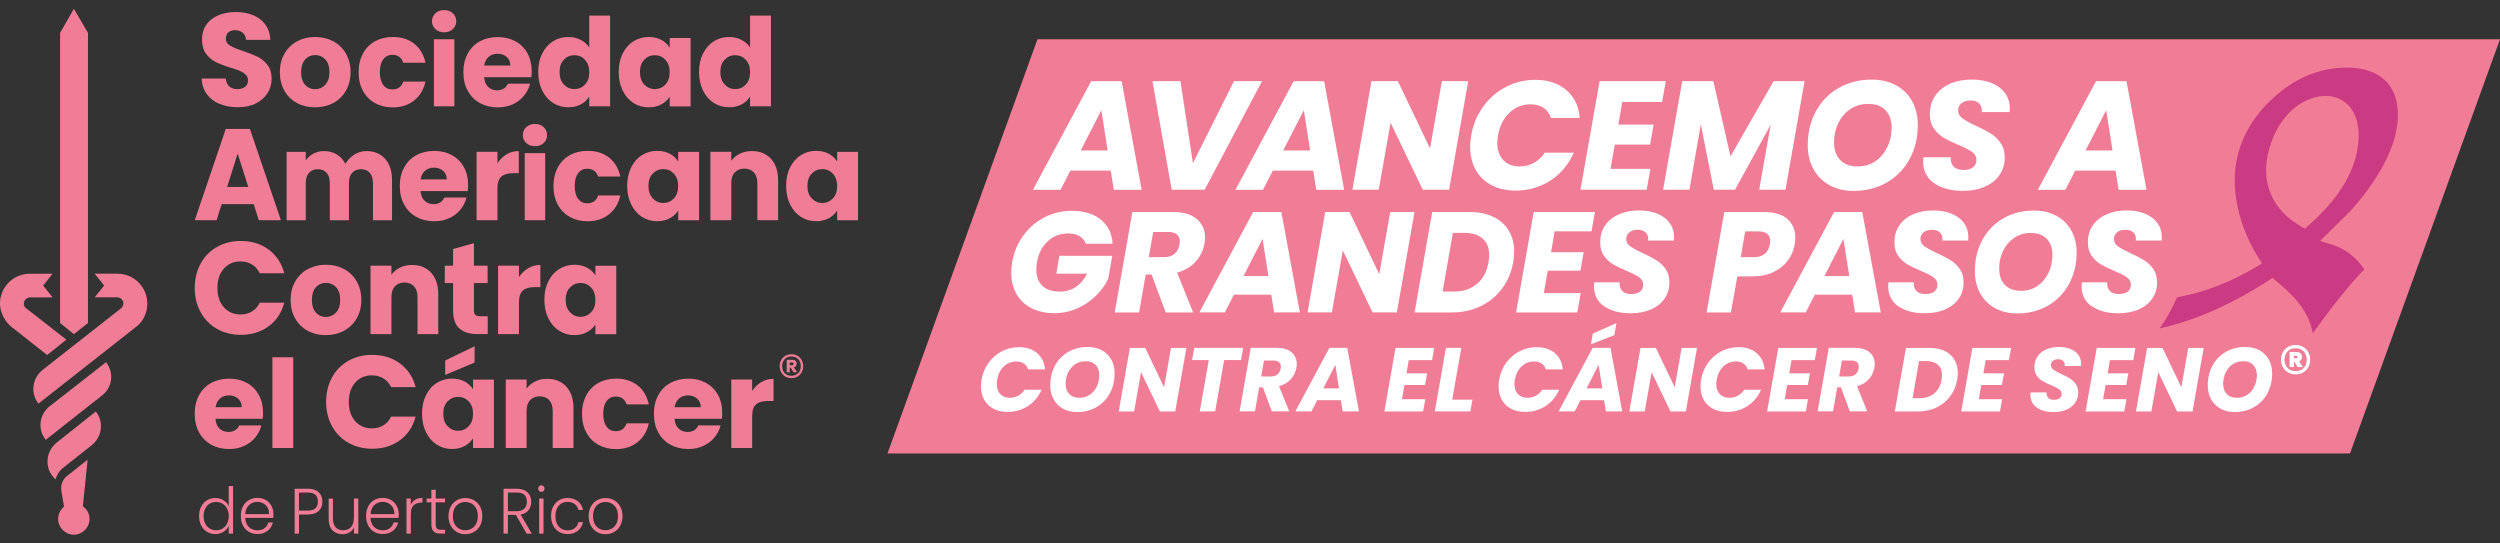 <svg width="230" height="50" viewBox="0 0 230 50" fill="none" xmlns="http://www.w3.org/2000/svg">
<rect x="0" y="0" width="230" height="50" fill="#333333" stroke="none"/>
<g clip-path="url(#clip0_97_2871)">
<path d="M216.2 41.716L230 3.611H95.448L81.648 41.716H216.2Z" fill="#F17C95"/>
<path d="M209.053 25.555L209.212 25.688C210.555 26.803 212.374 28.32 212.778 30.664C214.555 28.188 216.181 26.159 217.362 24.949C217.362 24.949 217.457 24.858 217.525 24.793C216.713 23.545 215.506 22.7 214.019 22.351L213.932 22.324L213.457 22.161L213.834 21.786L216.245 19.407C217.691 17.799 220.174 14.625 220.547 11.466C220.736 9.838 220.449 8.564 219.691 7.673C218.468 6.224 216.404 6.152 215.283 6.239C212.113 6.482 210.125 8.067 208.902 9.235C207.08 10.938 205.929 13.142 205.657 15.448C205.344 18.125 206.189 21.296 207.921 23.94L208.11 24.232L207.823 24.406C205.374 25.908 202.774 26.925 200.295 27.346C199.846 28.381 199.295 29.363 198.691 30.209C201.887 29.523 205.378 27.983 208.812 25.738L209.049 25.563L209.053 25.555ZM211.887 20.955C208.725 19.176 208.314 16.662 208.529 14.864C208.578 14.458 208.661 14.044 208.781 13.639C209.547 11.01 211.272 9.228 213.396 8.867C214.442 8.693 215.427 9.008 216.091 9.732C216.608 10.293 217.17 11.371 216.944 13.309C216.547 16.722 214.042 19.286 212.193 20.913L212.049 21.042L211.887 20.951V20.955Z" fill="#CB3B83"/>
<path d="M102.187 15.694H98.474L97.568 17.462H95.032L100.387 7.468H103.191L105.032 17.462H102.47L102.187 15.694ZM101.904 13.843L101.323 10.142L99.425 13.843H101.904Z" fill="white"/>
<path d="M108.602 7.464L109.749 15.011L113.53 7.464H116.108L110.825 17.458H107.794L106.025 7.464H108.602Z" fill="white"/>
<path d="M120.817 15.694H117.104L116.198 17.462H113.662L119.017 7.468H121.821L123.662 17.462H121.1L120.817 15.694ZM120.534 13.843L119.953 10.142L118.055 13.843H120.534Z" fill="white"/>
<path d="M133.319 17.458H130.896L127.934 11.291L126.843 17.458H124.421L126.179 7.464H128.602L131.564 13.657L132.654 7.464H135.077L133.319 17.458Z" fill="white"/>
<path d="M136.454 9.804C137.017 9.03 137.711 8.427 138.545 7.995C139.375 7.563 140.273 7.346 141.235 7.346C142.417 7.346 143.371 7.661 144.103 8.287C144.835 8.913 145.247 9.77 145.341 10.851H142.677C142.552 10.441 142.33 10.13 142.005 9.918C141.681 9.706 141.281 9.599 140.809 9.599C140.062 9.599 139.417 9.857 138.869 10.377C138.322 10.893 137.971 11.583 137.82 12.448C137.775 12.713 137.749 12.944 137.749 13.146C137.749 13.809 137.934 14.336 138.3 14.727C138.669 15.118 139.175 15.311 139.817 15.311C140.281 15.311 140.711 15.201 141.115 14.985C141.515 14.765 141.854 14.454 142.126 14.044H144.79C144.318 15.125 143.605 15.979 142.651 16.601C141.696 17.223 140.628 17.534 139.447 17.534C138.598 17.534 137.854 17.367 137.224 17.037C136.594 16.707 136.103 16.233 135.764 15.626C135.424 15.019 135.254 14.31 135.254 13.506C135.254 13.146 135.288 12.793 135.353 12.451C135.522 11.465 135.888 10.585 136.451 9.812L136.454 9.804Z" fill="white"/>
<path d="M149.243 9.387L148.888 11.465H152.133L151.809 13.301H148.564L148.167 15.535H151.835L151.496 17.458H145.405L147.164 7.464H153.254L152.914 9.387H149.243Z" fill="white"/>
<path d="M166.02 7.464L164.265 17.458H161.843L162.907 11.465L159.62 17.458H157.665L156.477 11.435L155.428 17.458H153.005L154.764 7.464H157.624L159.209 14.382L163.175 7.464H166.024H166.02Z" fill="white"/>
<path d="M168.314 17.033C167.677 16.68 167.182 16.187 166.835 15.554C166.484 14.917 166.311 14.189 166.311 13.362C166.311 12.194 166.56 11.154 167.061 10.237C167.563 9.323 168.258 8.606 169.152 8.094C170.046 7.582 171.058 7.324 172.19 7.324C173.039 7.324 173.786 7.498 174.427 7.843C175.069 8.188 175.567 8.678 175.914 9.311C176.261 9.945 176.439 10.665 176.439 11.481C176.439 12.649 176.19 13.696 175.688 14.621C175.186 15.546 174.488 16.267 173.59 16.787C172.692 17.302 171.673 17.564 170.529 17.564C169.688 17.564 168.948 17.39 168.314 17.037V17.033ZM172.544 14.826C173.016 14.503 173.382 14.067 173.642 13.521C173.903 12.975 174.031 12.383 174.031 11.75C174.031 11.067 173.842 10.529 173.465 10.142C173.088 9.751 172.56 9.558 171.876 9.558C171.254 9.558 170.703 9.717 170.227 10.043C169.752 10.366 169.382 10.794 169.122 11.333C168.861 11.871 168.733 12.459 168.733 13.104C168.733 13.787 168.922 14.325 169.299 14.72C169.677 15.114 170.212 15.311 170.899 15.311C171.522 15.311 172.069 15.152 172.544 14.826Z" fill="white"/>
<path d="M177.941 16.855C177.265 16.384 176.929 15.717 176.929 14.852C176.929 14.765 176.937 14.64 176.956 14.469H179.476C179.45 14.829 179.533 15.114 179.733 15.322C179.933 15.531 180.235 15.637 180.639 15.637C181.008 15.637 181.299 15.558 181.51 15.395C181.722 15.235 181.831 15.004 181.831 14.712C181.831 14.42 181.695 14.162 181.427 13.972C181.159 13.783 180.74 13.57 180.174 13.331C179.627 13.104 179.182 12.888 178.835 12.683C178.491 12.478 178.19 12.201 177.933 11.848C177.676 11.496 177.552 11.056 177.552 10.525C177.544 9.869 177.703 9.3 178.035 8.814C178.367 8.329 178.824 7.961 179.408 7.703C179.993 7.445 180.665 7.32 181.42 7.32C182.099 7.32 182.703 7.426 183.235 7.642C183.763 7.855 184.174 8.166 184.465 8.568C184.755 8.97 184.906 9.448 184.906 9.998C184.906 10.138 184.899 10.244 184.891 10.312H182.314C182.322 10.274 182.329 10.217 182.329 10.142C182.329 9.876 182.239 9.66 182.054 9.493C181.869 9.326 181.616 9.243 181.295 9.243C180.956 9.243 180.68 9.326 180.465 9.493C180.254 9.66 180.148 9.884 180.148 10.168C180.148 10.453 180.28 10.692 180.544 10.889C180.808 11.082 181.22 11.31 181.774 11.564C182.333 11.822 182.786 12.057 183.14 12.277C183.495 12.497 183.797 12.789 184.054 13.153C184.31 13.517 184.439 13.969 184.439 14.499C184.439 15.087 184.28 15.615 183.971 16.081C183.657 16.548 183.212 16.908 182.623 17.17C182.039 17.431 181.356 17.56 180.571 17.56C179.495 17.56 178.62 17.325 177.944 16.855H177.941Z" fill="white"/>
<path d="M194.635 15.694H190.921L190.016 17.462H187.48L192.835 7.468H195.638L197.48 17.462H194.914L194.631 15.694H194.635ZM194.352 13.843L193.77 10.142L191.872 13.843H194.352Z" fill="white"/>
<path d="M94.146 21.668C94.666 20.951 95.312 20.397 96.089 19.995C96.866 19.597 97.708 19.396 98.617 19.396C99.715 19.396 100.602 19.665 101.27 20.2C101.938 20.735 102.304 21.478 102.364 22.426H99.9C99.787 22.119 99.587 21.884 99.304 21.721C99.021 21.558 98.674 21.478 98.263 21.478C97.538 21.478 96.915 21.717 96.395 22.195C95.874 22.673 95.546 23.31 95.406 24.11C95.361 24.372 95.342 24.603 95.342 24.797C95.342 25.445 95.531 25.946 95.904 26.299C96.278 26.651 96.814 26.826 97.5 26.826C98.059 26.826 98.553 26.682 98.98 26.397C99.406 26.113 99.753 25.707 100.013 25.18H97.183L97.459 23.534H102.33L101.964 25.628C101.704 26.189 101.33 26.712 100.844 27.194C100.361 27.676 99.783 28.066 99.123 28.366C98.459 28.666 97.742 28.813 96.976 28.813C96.21 28.813 95.485 28.658 94.885 28.347C94.285 28.036 93.829 27.6 93.512 27.038C93.191 26.477 93.032 25.821 93.032 25.078C93.032 24.823 93.063 24.505 93.123 24.118C93.281 23.204 93.617 22.392 94.138 21.675L94.146 21.668Z" fill="white"/>
<path d="M110.115 20.154C110.613 20.591 110.862 21.152 110.862 21.846C110.862 22.047 110.844 22.237 110.81 22.411C110.704 23.026 110.44 23.576 110.01 24.057C109.583 24.539 109.01 24.88 108.293 25.085L109.772 28.745H107.244L105.946 25.256H105.41L104.795 28.745H102.557L104.179 19.506H107.938C108.889 19.506 109.613 19.722 110.111 20.158L110.115 20.154ZM108.542 22.225C108.542 21.945 108.451 21.728 108.274 21.573C108.096 21.417 107.832 21.342 107.481 21.342H106.093L105.685 23.659H107.074C107.485 23.659 107.81 23.556 108.051 23.355C108.293 23.154 108.447 22.87 108.515 22.498C108.534 22.358 108.542 22.267 108.542 22.221V22.225Z" fill="white"/>
<path d="M116.953 27.11H113.523L112.685 28.741H110.342L115.293 19.502H117.885L119.587 28.741H117.217L116.957 27.11H116.953ZM116.693 25.4L116.157 21.979L114.402 25.4H116.693Z" fill="white"/>
<path d="M128.515 28.741H126.277L123.541 23.041L122.534 28.741H120.296L121.919 19.502H124.156L126.892 25.229L127.9 19.502H130.137L128.511 28.741H128.515Z" fill="white"/>
<path d="M137.402 19.957C138.017 20.261 138.488 20.685 138.817 21.235C139.145 21.785 139.307 22.426 139.307 23.166C139.307 23.42 139.277 23.739 139.217 24.125C139.058 25.028 138.722 25.832 138.202 26.534C137.681 27.235 137.024 27.782 136.224 28.165C135.424 28.552 134.545 28.745 133.587 28.745H130.141L131.764 19.506H135.209C136.054 19.506 136.787 19.658 137.402 19.961V19.957ZM135.892 26.109C136.451 25.635 136.798 24.971 136.941 24.122C136.987 23.86 137.005 23.64 137.005 23.465C137.005 22.817 136.809 22.312 136.417 21.96C136.024 21.603 135.466 21.425 134.741 21.425H133.666L132.722 26.822H133.783C134.628 26.822 135.334 26.587 135.892 26.113V26.109Z" fill="white"/>
<path d="M143.028 21.277L142.7 23.2H145.699L145.398 24.899H142.398L142.032 26.966H145.424L145.111 28.745H139.481L141.103 19.506H146.733L146.42 21.285H143.028V21.277Z" fill="white"/>
<path d="M147.583 28.184C146.96 27.748 146.647 27.133 146.647 26.333C146.647 26.253 146.654 26.136 146.673 25.976H149.005C148.979 26.31 149.058 26.572 149.239 26.765C149.424 26.959 149.703 27.053 150.077 27.053C150.416 27.053 150.688 26.978 150.884 26.83C151.081 26.682 151.179 26.469 151.179 26.196C151.179 25.923 151.054 25.688 150.805 25.51C150.556 25.335 150.171 25.138 149.647 24.918C149.141 24.71 148.73 24.509 148.409 24.319C148.092 24.129 147.813 23.875 147.575 23.549C147.341 23.227 147.22 22.817 147.22 22.324C147.213 21.717 147.36 21.194 147.666 20.746C147.971 20.299 148.394 19.957 148.937 19.718C149.477 19.479 150.1 19.362 150.798 19.362C151.428 19.362 151.986 19.46 152.473 19.658C152.96 19.855 153.341 20.139 153.613 20.515C153.884 20.887 154.02 21.33 154.02 21.838C154.02 21.971 154.016 22.066 154.005 22.127H151.62C151.628 22.093 151.635 22.04 151.635 21.967C151.635 21.721 151.549 21.524 151.379 21.368C151.209 21.216 150.975 21.137 150.677 21.137C150.364 21.137 150.107 21.213 149.911 21.368C149.715 21.524 149.616 21.729 149.616 21.994C149.616 22.259 149.737 22.48 149.983 22.658C150.228 22.836 150.605 23.045 151.122 23.284C151.635 23.519 152.058 23.739 152.386 23.94C152.715 24.141 152.998 24.41 153.232 24.747C153.469 25.085 153.586 25.498 153.586 25.991C153.586 26.534 153.443 27.023 153.152 27.452C152.865 27.88 152.45 28.218 151.907 28.461C151.367 28.703 150.733 28.821 150.009 28.821C149.013 28.821 148.201 28.605 147.579 28.169L147.583 28.184Z" fill="white"/>
<path d="M164.499 23.943C164.178 24.387 163.737 24.744 163.182 25.017C162.628 25.29 161.975 25.426 161.224 25.426H159.835L159.246 28.745H157.009L158.635 19.506H162.262C163.224 19.506 163.948 19.718 164.435 20.143C164.922 20.568 165.167 21.144 165.167 21.872C165.167 22.093 165.148 22.294 165.114 22.479C165.028 23.014 164.824 23.503 164.499 23.947V23.943ZM162.835 22.476C162.854 22.335 162.862 22.233 162.862 22.172C162.862 21.892 162.771 21.675 162.594 21.52C162.416 21.368 162.141 21.288 161.775 21.288H160.556L160.148 23.659H161.352C162.19 23.659 162.684 23.265 162.831 22.476H162.835Z" fill="white"/>
<path d="M170.397 27.11H166.967L166.129 28.741H163.786L168.737 19.502H171.329L173.031 28.741H170.661L170.401 27.11H170.397ZM170.133 25.4L169.597 21.979L167.843 25.4H170.133Z" fill="white"/>
<path d="M174.65 28.184C174.027 27.748 173.714 27.133 173.714 26.333C173.714 26.253 173.722 26.136 173.741 25.976H176.073C176.046 26.31 176.125 26.572 176.307 26.765C176.491 26.959 176.771 27.053 177.144 27.053C177.484 27.053 177.756 26.978 177.952 26.83C178.148 26.682 178.246 26.469 178.246 26.196C178.246 25.923 178.122 25.688 177.873 25.51C177.623 25.335 177.239 25.138 176.714 24.918C176.208 24.71 175.797 24.509 175.476 24.319C175.159 24.129 174.88 23.875 174.642 23.549C174.408 23.227 174.288 22.817 174.288 22.324C174.28 21.717 174.427 21.194 174.733 20.746C175.039 20.299 175.461 19.957 176.005 19.718C176.544 19.479 177.167 19.362 177.865 19.362C178.495 19.362 179.054 19.46 179.54 19.658C180.027 19.855 180.408 20.139 180.68 20.515C180.952 20.89 181.088 21.33 181.088 21.838C181.088 21.971 181.084 22.066 181.072 22.127H178.688C178.695 22.093 178.703 22.04 178.703 21.967C178.703 21.721 178.616 21.524 178.446 21.368C178.276 21.216 178.042 21.137 177.744 21.137C177.431 21.137 177.174 21.213 176.978 21.368C176.782 21.524 176.684 21.729 176.684 21.994C176.684 22.259 176.805 22.48 177.05 22.658C177.295 22.836 177.673 23.045 178.19 23.284C178.703 23.519 179.125 23.739 179.454 23.94C179.782 24.141 180.065 24.41 180.299 24.747C180.537 25.085 180.654 25.498 180.654 25.991C180.654 26.534 180.51 27.023 180.22 27.452C179.933 27.88 179.518 28.218 178.974 28.461C178.435 28.703 177.801 28.821 177.076 28.821C176.08 28.821 175.269 28.605 174.646 28.169L174.65 28.184Z" fill="white"/>
<path d="M183.54 28.347C182.952 28.025 182.495 27.566 182.171 26.978C181.85 26.39 181.688 25.715 181.688 24.952C181.688 23.872 181.918 22.908 182.382 22.062C182.846 21.217 183.488 20.557 184.314 20.082C185.14 19.608 186.076 19.373 187.121 19.373C187.906 19.373 188.597 19.533 189.189 19.855C189.782 20.177 190.242 20.629 190.563 21.209C190.887 21.793 191.05 22.461 191.05 23.215C191.05 24.296 190.82 25.263 190.355 26.117C189.891 26.974 189.246 27.638 188.416 28.119C187.586 28.597 186.642 28.836 185.586 28.836C184.808 28.836 184.125 28.673 183.537 28.347H183.54ZM187.45 26.306C187.888 26.007 188.223 25.605 188.465 25.1C188.706 24.596 188.823 24.05 188.823 23.462C188.823 22.828 188.65 22.335 188.299 21.975C187.952 21.615 187.461 21.436 186.831 21.436C186.254 21.436 185.748 21.584 185.306 21.884C184.865 22.184 184.525 22.578 184.284 23.075C184.042 23.572 183.925 24.118 183.925 24.713C183.925 25.347 184.099 25.844 184.45 26.208C184.801 26.572 185.291 26.754 185.929 26.754C186.506 26.754 187.012 26.606 187.45 26.306Z" fill="white"/>
<path d="M192.442 28.184C191.82 27.748 191.506 27.133 191.506 26.333C191.506 26.253 191.514 26.136 191.533 25.976H193.865C193.838 26.31 193.918 26.572 194.103 26.765C194.284 26.959 194.567 27.053 194.94 27.053C195.28 27.053 195.552 26.978 195.748 26.83C195.944 26.682 196.042 26.469 196.042 26.196C196.042 25.923 195.918 25.688 195.669 25.51C195.42 25.335 195.031 25.138 194.51 24.918C194.004 24.71 193.589 24.509 193.272 24.319C192.955 24.129 192.676 23.875 192.442 23.549C192.204 23.227 192.087 22.817 192.087 22.324C192.08 21.717 192.227 21.194 192.533 20.746C192.838 20.299 193.261 19.957 193.804 19.718C194.348 19.479 194.967 19.362 195.665 19.362C196.295 19.362 196.853 19.46 197.34 19.658C197.827 19.855 198.208 20.139 198.48 20.515C198.752 20.89 198.887 21.33 198.887 21.838C198.887 21.971 198.884 22.066 198.876 22.127H196.491C196.499 22.093 196.502 22.04 196.502 21.967C196.502 21.721 196.419 21.524 196.246 21.368C196.076 21.216 195.842 21.137 195.544 21.137C195.227 21.137 194.974 21.213 194.778 21.368C194.582 21.524 194.484 21.729 194.484 21.994C194.484 22.259 194.604 22.48 194.85 22.658C195.095 22.836 195.472 23.045 195.989 23.284C196.502 23.519 196.925 23.739 197.253 23.94C197.582 24.141 197.865 24.41 198.099 24.747C198.333 25.085 198.453 25.498 198.453 25.991C198.453 26.534 198.31 27.023 198.019 27.452C197.733 27.88 197.318 28.218 196.774 28.461C196.231 28.703 195.601 28.821 194.876 28.821C193.88 28.821 193.072 28.605 192.446 28.169L192.442 28.184Z" fill="white"/>
<path d="M90.946 33.376C91.274 32.925 91.681 32.572 92.168 32.318C92.655 32.064 93.18 31.939 93.742 31.939C94.432 31.939 94.991 32.121 95.421 32.489C95.847 32.857 96.089 33.353 96.146 33.987H94.587C94.515 33.748 94.383 33.566 94.195 33.441C94.006 33.316 93.772 33.255 93.493 33.255C93.055 33.255 92.678 33.407 92.357 33.71C92.036 34.013 91.832 34.415 91.746 34.92C91.719 35.075 91.704 35.212 91.704 35.329C91.704 35.72 91.81 36.027 92.029 36.255C92.244 36.482 92.538 36.596 92.915 36.596C93.187 36.596 93.44 36.532 93.674 36.407C93.908 36.278 94.108 36.096 94.266 35.857H95.825C95.549 36.49 95.13 36.987 94.572 37.351C94.013 37.715 93.391 37.897 92.7 37.897C92.202 37.897 91.768 37.798 91.398 37.605C91.029 37.412 90.746 37.135 90.546 36.782C90.346 36.425 90.248 36.012 90.248 35.542C90.248 35.329 90.266 35.125 90.304 34.924C90.402 34.347 90.617 33.831 90.946 33.38V33.376Z" fill="white"/>
<path d="M97.798 37.601C97.425 37.396 97.138 37.108 96.93 36.736C96.727 36.365 96.625 35.936 96.625 35.455C96.625 34.772 96.772 34.161 97.062 33.626C97.353 33.092 97.764 32.674 98.285 32.371C98.806 32.071 99.398 31.92 100.062 31.92C100.561 31.92 100.995 32.022 101.372 32.223C101.745 32.428 102.036 32.712 102.24 33.08C102.444 33.448 102.545 33.873 102.545 34.351C102.545 35.033 102.398 35.644 102.108 36.187C101.813 36.729 101.406 37.15 100.881 37.453C100.357 37.757 99.761 37.908 99.093 37.908C98.602 37.908 98.168 37.806 97.795 37.601H97.798ZM100.27 36.312C100.545 36.122 100.761 35.868 100.911 35.549C101.062 35.231 101.138 34.886 101.138 34.514C101.138 34.116 101.028 33.801 100.806 33.573C100.583 33.346 100.278 33.232 99.877 33.232C99.511 33.232 99.191 33.327 98.912 33.516C98.632 33.706 98.417 33.956 98.266 34.271C98.115 34.586 98.04 34.931 98.04 35.307C98.04 35.705 98.149 36.023 98.372 36.251C98.594 36.479 98.904 36.596 99.308 36.596C99.674 36.596 99.991 36.501 100.27 36.312Z" fill="white"/>
<path d="M108.123 37.852H106.708L104.976 34.245L104.338 37.852H102.923L103.949 32.007H105.364L107.096 35.629L107.734 32.007H109.149L108.123 37.852Z" fill="white"/>
<path d="M114.364 32.003L114.176 33.126H112.625L111.794 37.848H110.379L111.21 33.126H109.67L109.87 32.003H114.368H114.364Z" fill="white"/>
<path d="M118.828 32.416C119.141 32.69 119.3 33.046 119.3 33.486C119.3 33.615 119.289 33.733 119.266 33.843C119.198 34.229 119.032 34.578 118.76 34.882C118.489 35.189 118.126 35.405 117.673 35.53L118.609 37.844H117.009L116.187 35.636H115.847L115.458 37.844H114.043L115.07 31.999H117.447C118.047 31.999 118.507 32.136 118.824 32.413L118.828 32.416ZM117.836 33.729C117.836 33.55 117.779 33.414 117.666 33.315C117.553 33.217 117.387 33.171 117.164 33.171H116.285L116.028 34.635H116.907C117.168 34.635 117.372 34.571 117.526 34.446C117.677 34.317 117.775 34.138 117.821 33.903C117.832 33.816 117.836 33.755 117.836 33.729Z" fill="white"/>
<path d="M123.356 36.816H121.187L120.655 37.848H119.172L122.304 32.003H123.945L125.024 37.848H123.526L123.36 36.816H123.356ZM123.19 35.735L122.851 33.57L121.741 35.735H123.19Z" fill="white"/>
<path d="M129.605 33.13L129.398 34.347H131.296L131.107 35.42H129.209L128.979 36.729H131.126L130.926 37.852H127.364L128.39 32.007H131.952L131.753 33.13H129.605Z" fill="white"/>
<path d="M133.609 36.767H135.466L135.273 37.848H132.002L133.028 32.003H134.443L133.605 36.767H133.609Z" fill="white"/>
<path d="M138.575 33.376C138.903 32.925 139.311 32.572 139.798 32.318C140.284 32.064 140.809 31.939 141.371 31.939C142.062 31.939 142.62 32.121 143.05 32.489C143.477 32.857 143.722 33.353 143.775 33.987H142.216C142.145 33.748 142.013 33.566 141.824 33.441C141.632 33.316 141.401 33.255 141.122 33.255C140.684 33.255 140.307 33.407 139.986 33.71C139.666 34.013 139.462 34.415 139.371 34.92C139.345 35.075 139.33 35.212 139.33 35.329C139.33 35.72 139.435 36.027 139.65 36.255C139.866 36.482 140.164 36.596 140.537 36.596C140.805 36.596 141.058 36.532 141.296 36.407C141.53 36.278 141.73 36.096 141.888 35.857H143.447C143.171 36.49 142.752 36.987 142.194 37.351C141.635 37.715 141.013 37.897 140.322 37.897C139.824 37.897 139.39 37.798 139.02 37.605C138.651 37.412 138.367 37.135 138.167 36.782C137.967 36.425 137.869 36.012 137.869 35.542C137.869 35.329 137.888 35.125 137.926 34.924C138.024 34.347 138.239 33.831 138.567 33.38L138.575 33.376Z" fill="white"/>
<path d="M147.579 36.816H145.405L144.877 37.848H143.394L146.526 32.003H148.167L149.243 37.848H147.741L147.575 36.816H147.579ZM147.413 35.735L147.073 33.569L145.964 35.735H147.413ZM148.522 30.831L146.367 31.673L146.541 30.691L148.711 29.724L148.518 30.831H148.522Z" fill="white"/>
<path d="M155.099 37.852H153.684L151.952 34.245L151.314 37.852H149.899L150.926 32.007H152.341L154.073 35.629L154.711 32.007H156.126L155.099 37.852Z" fill="white"/>
<path d="M157.141 33.376C157.469 32.925 157.877 32.572 158.363 32.318C158.85 32.064 159.375 31.939 159.937 31.939C160.628 31.939 161.186 32.121 161.616 32.489C162.043 32.857 162.284 33.353 162.341 33.987H160.782C160.711 33.748 160.579 33.566 160.386 33.441C160.197 33.316 159.963 33.255 159.688 33.255C159.25 33.255 158.873 33.407 158.552 33.71C158.231 34.013 158.028 34.415 157.941 34.92C157.914 35.075 157.899 35.212 157.899 35.329C157.899 35.72 158.005 36.027 158.224 36.255C158.439 36.482 158.733 36.596 159.111 36.596C159.382 36.596 159.635 36.532 159.869 36.407C160.107 36.278 160.303 36.096 160.462 35.857H162.02C161.745 36.49 161.326 36.987 160.771 37.351C160.213 37.715 159.59 37.897 158.899 37.897C158.401 37.897 157.967 37.798 157.597 37.605C157.228 37.412 156.945 37.135 156.745 36.782C156.545 36.425 156.447 36.012 156.447 35.542C156.447 35.329 156.465 35.125 156.503 34.924C156.605 34.347 156.816 33.831 157.145 33.38L157.141 33.376Z" fill="white"/>
<path d="M164.824 33.13L164.616 34.347H166.514L166.322 35.42H164.424L164.194 36.729H166.337L166.137 37.852H162.575L163.601 32.007H167.163L166.963 33.13H164.816H164.824Z" fill="white"/>
<path d="M172.005 32.416C172.318 32.69 172.476 33.046 172.476 33.486C172.476 33.615 172.465 33.733 172.442 33.843C172.374 34.229 172.205 34.578 171.937 34.882C171.665 35.189 171.303 35.405 170.85 35.53L171.786 37.844H170.186L169.367 35.636H169.027L168.639 37.844H167.224L168.25 31.999H170.627C171.227 31.999 171.688 32.136 172.001 32.413L172.005 32.416ZM171.008 33.729C171.008 33.55 170.952 33.414 170.839 33.315C170.725 33.217 170.559 33.171 170.337 33.171H169.458L169.201 34.635H170.08C170.341 34.635 170.544 34.571 170.699 34.446C170.85 34.317 170.948 34.138 170.993 33.903C171.005 33.816 171.008 33.755 171.008 33.729Z" fill="white"/>
<path d="M178.918 32.291C179.306 32.481 179.605 32.754 179.812 33.099C180.02 33.444 180.122 33.854 180.122 34.32C180.122 34.48 180.103 34.684 180.065 34.927C179.963 35.5 179.752 36.008 179.423 36.452C179.095 36.896 178.676 37.241 178.171 37.484C177.665 37.726 177.11 37.852 176.503 37.852H174.322L175.348 32.007H177.529C178.065 32.007 178.529 32.102 178.918 32.295V32.291ZM177.959 36.186C178.314 35.887 178.533 35.466 178.623 34.927C178.65 34.76 178.665 34.62 178.665 34.51C178.665 34.1 178.54 33.782 178.291 33.558C178.042 33.334 177.688 33.221 177.231 33.221H176.552L175.956 36.634H176.627C177.163 36.634 177.608 36.482 177.963 36.183L177.959 36.186Z" fill="white"/>
<path d="M182.68 33.13L182.473 34.347H184.371L184.178 35.42H182.28L182.05 36.729H184.197L183.997 37.852H180.435L181.461 32.007H185.023L184.823 33.13H182.676H182.68Z" fill="white"/>
<path d="M187.389 37.495C186.993 37.222 186.797 36.831 186.797 36.323C186.797 36.274 186.801 36.198 186.812 36.099H188.287C188.272 36.312 188.321 36.478 188.438 36.6C188.555 36.721 188.733 36.782 188.97 36.782C189.186 36.782 189.355 36.736 189.48 36.642C189.604 36.547 189.669 36.414 189.669 36.243C189.669 36.073 189.589 35.921 189.431 35.811C189.272 35.701 189.027 35.576 188.695 35.435C188.374 35.303 188.114 35.178 187.914 35.056C187.71 34.939 187.536 34.776 187.389 34.567C187.238 34.362 187.167 34.104 187.167 33.793C187.163 33.41 187.257 33.076 187.45 32.796C187.642 32.511 187.91 32.295 188.253 32.147C188.597 31.995 188.989 31.923 189.431 31.923C189.827 31.923 190.182 31.984 190.491 32.109C190.801 32.234 191.042 32.416 191.212 32.651C191.382 32.887 191.468 33.167 191.468 33.49C191.468 33.573 191.469 33.634 191.461 33.672H189.952C189.955 33.649 189.959 33.615 189.959 33.573C189.959 33.418 189.906 33.292 189.797 33.194C189.687 33.095 189.54 33.05 189.352 33.05C189.152 33.05 188.993 33.099 188.869 33.194C188.744 33.289 188.684 33.422 188.684 33.588C188.684 33.755 188.759 33.896 188.914 34.009C189.069 34.123 189.31 34.256 189.635 34.404C189.959 34.552 190.227 34.692 190.435 34.821C190.642 34.95 190.819 35.121 190.97 35.333C191.118 35.545 191.193 35.807 191.193 36.122C191.193 36.467 191.102 36.774 190.921 37.047C190.74 37.32 190.476 37.533 190.133 37.684C189.789 37.836 189.389 37.912 188.933 37.912C188.303 37.912 187.789 37.776 187.397 37.499L187.389 37.495Z" fill="white"/>
<path d="M194.114 33.13L193.906 34.347H195.804L195.616 35.42H193.718L193.487 36.729H195.635L195.435 37.852H191.872L192.899 32.007H196.461L196.261 33.13H194.114Z" fill="white"/>
<path d="M201.714 37.852H200.295L198.563 34.245L197.925 37.852H196.51L197.536 32.007H198.951L200.684 35.629L201.321 32.007H202.74L201.714 37.852Z" fill="white"/>
<path d="M204.291 37.601C203.917 37.396 203.631 37.108 203.423 36.736C203.216 36.365 203.117 35.936 203.117 35.455C203.117 34.772 203.265 34.161 203.555 33.626C203.849 33.092 204.257 32.674 204.778 32.371C205.299 32.071 205.891 31.92 206.555 31.92C207.053 31.92 207.487 32.022 207.865 32.223C208.242 32.428 208.532 32.712 208.732 33.08C208.936 33.448 209.038 33.873 209.038 34.351C209.038 35.033 208.891 35.644 208.6 36.187C208.31 36.729 207.898 37.15 207.374 37.453C206.849 37.757 206.253 37.908 205.585 37.908C205.091 37.908 204.661 37.806 204.287 37.601H204.291ZM206.763 36.312C207.038 36.122 207.253 35.868 207.404 35.549C207.555 35.231 207.631 34.886 207.631 34.514C207.631 34.116 207.521 33.801 207.298 33.573C207.076 33.346 206.766 33.232 206.37 33.232C206.004 33.232 205.683 33.327 205.404 33.516C205.125 33.706 204.91 33.956 204.759 34.271C204.608 34.586 204.533 34.931 204.533 35.307C204.533 35.705 204.642 36.023 204.865 36.251C205.087 36.479 205.397 36.596 205.8 36.596C206.166 36.596 206.487 36.501 206.763 36.312Z" fill="white"/>
<path d="M211.887 31.912C212.091 32.03 212.249 32.189 212.363 32.394C212.476 32.599 212.532 32.83 212.532 33.092C212.532 33.353 212.476 33.581 212.363 33.786C212.249 33.99 212.091 34.15 211.887 34.267C211.683 34.385 211.453 34.442 211.197 34.442C210.94 34.442 210.71 34.385 210.506 34.267C210.302 34.15 210.144 33.99 210.027 33.786C209.91 33.581 209.853 33.349 209.853 33.092C209.853 32.834 209.91 32.602 210.027 32.394C210.144 32.189 210.302 32.03 210.506 31.912C210.71 31.794 210.94 31.738 211.197 31.738C211.453 31.738 211.683 31.794 211.887 31.912ZM211.94 33.854C212.125 33.66 212.219 33.406 212.219 33.092C212.219 32.777 212.125 32.523 211.94 32.329C211.751 32.136 211.506 32.037 211.197 32.037C210.887 32.037 210.634 32.136 210.453 32.329C210.268 32.523 210.178 32.777 210.178 33.092C210.178 33.406 210.268 33.66 210.453 33.854C210.638 34.047 210.887 34.142 211.197 34.142C211.506 34.142 211.755 34.047 211.94 33.854ZM211.717 33.08C211.672 33.152 211.604 33.205 211.525 33.239L211.864 33.77H211.378L211.095 33.285H211.049V33.77H210.646V32.382H211.295C211.446 32.382 211.563 32.424 211.653 32.508C211.744 32.591 211.789 32.701 211.789 32.834C211.789 32.928 211.766 33.012 211.717 33.084M211.046 32.955H211.264C211.298 32.955 211.329 32.944 211.351 32.925C211.374 32.906 211.385 32.879 211.385 32.845C211.385 32.811 211.374 32.784 211.351 32.765C211.329 32.75 211.298 32.739 211.264 32.739H211.046V32.951V32.955Z" fill="white"/>
<path d="M9.758 33.319L4.555 37.389C3.615 38.117 3.434 39.494 4.192 40.438V40.476L9.396 36.373C10.336 35.644 10.517 34.302 9.758 33.323" fill="#F17C95"/>
<path d="M5.204 40.727C4.264 41.489 4.083 42.87 4.841 43.814C4.913 43.924 5.023 44.034 5.128 44.106C5.2 43.708 5.419 43.378 5.743 43.09L8.453 40.947C9.392 40.184 9.573 38.804 8.815 37.859L5.2 40.727H5.204Z" fill="#F17C95"/>
<path d="M13.555 27.941C13.555 26.417 12.324 25.18 10.807 25.18H8.709L9.577 26.269L8.709 27.357H10.77C11.06 27.357 11.347 27.577 11.347 27.903C11.347 28.085 11.275 28.23 11.166 28.34L3.902 34.044C2.962 34.806 2.781 36.187 3.54 37.131L12.502 30.084C13.151 29.614 13.551 28.814 13.551 27.941" fill="#F17C95"/>
<path d="M1.121 30.122L4.336 32.663L6.106 31.248L2.381 28.343C2.272 28.233 2.162 28.089 2.2 27.907C2.2 27.619 2.453 27.361 2.778 27.361H4.838L3.97 26.272L4.838 25.184H2.74C1.223 25.184 -0.007 26.42 -0.007 27.945C0.03 28.817 0.464 29.618 1.113 30.126" fill="#F17C95"/>
<path d="M6.796 0.808L5.528 3.023V29.72L6.796 30.74L8.094 29.72V3.023L6.796 0.808Z" fill="#F17C95"/>
<path d="M7.626 46.575L8.06 42.289L6.181 43.78C5.747 44.106 5.566 44.652 5.638 45.123L5.891 46.613C5.566 46.867 5.347 47.303 5.347 47.739C5.347 48.54 6 49.192 6.792 49.192C7.585 49.192 8.238 48.536 8.238 47.739C8.238 47.265 7.985 46.833 7.623 46.575" fill="#F17C95"/>
<path d="M20.207 9.565C19.713 9.361 19.32 9.061 19.026 8.663C18.732 8.264 18.573 7.787 18.558 7.225H20.766C20.8 7.544 20.909 7.783 21.094 7.95C21.279 8.117 21.524 8.2 21.822 8.2C22.12 8.2 22.373 8.128 22.551 7.988C22.728 7.847 22.819 7.65 22.819 7.396C22.819 7.184 22.747 7.013 22.607 6.873C22.464 6.732 22.29 6.622 22.087 6.531C21.879 6.44 21.588 6.342 21.207 6.228C20.656 6.057 20.207 5.886 19.86 5.716C19.513 5.545 19.215 5.291 18.962 4.961C18.713 4.627 18.585 4.195 18.585 3.656C18.585 2.86 18.871 2.238 19.445 1.786C20.019 1.335 20.766 1.111 21.686 1.111C22.607 1.111 23.381 1.335 23.954 1.786C24.528 2.238 24.834 2.864 24.875 3.668H22.634C22.619 3.391 22.517 3.175 22.332 3.015C22.147 2.856 21.909 2.776 21.615 2.776C21.366 2.776 21.162 2.845 21.011 2.977C20.856 3.11 20.781 3.304 20.781 3.554C20.781 3.831 20.909 4.047 21.169 4.199C21.43 4.354 21.834 4.521 22.381 4.699C22.932 4.885 23.377 5.063 23.72 5.234C24.064 5.405 24.362 5.651 24.611 5.977C24.864 6.304 24.988 6.721 24.988 7.233C24.988 7.745 24.864 8.162 24.619 8.56C24.373 8.959 24.015 9.273 23.547 9.512C23.079 9.747 22.524 9.865 21.887 9.865C21.249 9.865 20.705 9.763 20.215 9.562" fill="#F17C95"/>
<path d="M27.324 9.478C26.834 9.216 26.449 8.841 26.169 8.352C25.886 7.862 25.747 7.29 25.747 6.637C25.747 5.985 25.89 5.424 26.173 4.931C26.456 4.438 26.845 4.062 27.339 3.797C27.834 3.535 28.388 3.402 29 3.402C29.611 3.402 30.166 3.535 30.66 3.797C31.154 4.062 31.543 4.438 31.826 4.931C32.109 5.424 32.252 5.993 32.252 6.637C32.252 7.282 32.109 7.855 31.822 8.348C31.535 8.841 31.143 9.22 30.645 9.482C30.147 9.747 29.592 9.876 28.977 9.876C28.362 9.876 27.811 9.744 27.32 9.482M29.92 7.798C30.177 7.529 30.309 7.142 30.309 6.634C30.309 6.125 30.184 5.742 29.932 5.473C29.683 5.204 29.373 5.067 29.007 5.067C28.641 5.067 28.324 5.2 28.075 5.469C27.83 5.738 27.705 6.125 27.705 6.637C27.705 7.149 27.826 7.529 28.071 7.802C28.313 8.071 28.619 8.208 28.985 8.208C29.351 8.208 29.664 8.071 29.92 7.802" fill="#F17C95"/>
<path d="M33.392 4.923C33.656 4.434 34.03 4.058 34.501 3.797C34.977 3.535 35.52 3.402 36.135 3.402C36.92 3.402 37.577 3.607 38.105 4.02C38.633 4.434 38.977 5.018 39.143 5.769H37.101C36.928 5.287 36.596 5.044 36.101 5.044C35.75 5.044 35.467 5.181 35.26 5.458C35.048 5.731 34.947 6.125 34.947 6.637C34.947 7.149 35.052 7.544 35.26 7.817C35.471 8.094 35.75 8.23 36.101 8.23C36.596 8.23 36.928 7.991 37.101 7.51H39.143C38.977 8.245 38.63 8.826 38.097 9.247C37.566 9.668 36.913 9.88 36.135 9.88C35.52 9.88 34.977 9.747 34.501 9.486C34.026 9.224 33.656 8.845 33.392 8.359C33.124 7.87 32.992 7.297 32.992 6.645C32.992 5.993 33.124 5.42 33.392 4.931" fill="#F17C95"/>
<path d="M40.056 2.681C39.849 2.488 39.743 2.245 39.743 1.957C39.743 1.669 39.849 1.415 40.056 1.221C40.264 1.024 40.535 0.929 40.864 0.929C41.192 0.929 41.452 1.024 41.66 1.221C41.871 1.418 41.973 1.661 41.973 1.957C41.973 2.253 41.871 2.484 41.66 2.681C41.452 2.879 41.184 2.973 40.864 2.973C40.543 2.973 40.264 2.875 40.056 2.681ZM41.799 9.785H39.92V3.614H41.799V9.785Z" fill="#F17C95"/>
<path d="M48.882 7.1H44.539C44.569 7.491 44.694 7.79 44.913 7.999C45.135 8.204 45.407 8.31 45.728 8.31C46.207 8.31 46.539 8.105 46.728 7.699H48.769C48.663 8.113 48.475 8.484 48.199 8.818C47.928 9.148 47.584 9.41 47.177 9.596C46.761 9.785 46.305 9.88 45.795 9.88C45.184 9.88 44.637 9.747 44.158 9.486C43.679 9.224 43.305 8.845 43.033 8.359C42.765 7.87 42.63 7.297 42.63 6.645C42.63 5.993 42.762 5.42 43.029 4.931C43.294 4.441 43.667 4.066 44.147 3.804C44.626 3.542 45.177 3.41 45.795 3.41C46.414 3.41 46.943 3.539 47.411 3.793C47.882 4.047 48.252 4.411 48.516 4.885C48.78 5.359 48.916 5.913 48.916 6.542C48.916 6.725 48.905 6.91 48.882 7.108M46.95 6.027C46.95 5.697 46.837 5.431 46.614 5.238C46.388 5.041 46.109 4.946 45.773 4.946C45.437 4.946 45.18 5.041 44.958 5.226C44.739 5.416 44.599 5.682 44.547 6.027H46.95Z" fill="#F17C95"/>
<path d="M49.886 4.923C50.131 4.434 50.46 4.058 50.879 3.796C51.297 3.535 51.765 3.402 52.282 3.402C52.694 3.402 53.071 3.489 53.41 3.664C53.75 3.838 54.018 4.07 54.211 4.362V1.434H56.131V9.781H54.211V8.879C54.029 9.178 53.776 9.421 53.441 9.599C53.109 9.781 52.72 9.869 52.279 9.869C51.761 9.869 51.294 9.736 50.875 9.47C50.456 9.201 50.124 8.822 49.882 8.329C49.641 7.836 49.516 7.267 49.516 6.618C49.516 5.97 49.637 5.405 49.882 4.915M53.818 5.496C53.55 5.219 53.229 5.078 52.848 5.078C52.467 5.078 52.143 5.215 51.879 5.492C51.611 5.765 51.478 6.144 51.478 6.626C51.478 7.108 51.611 7.491 51.879 7.771C52.143 8.052 52.467 8.196 52.848 8.196C53.229 8.196 53.554 8.056 53.818 7.779C54.082 7.502 54.214 7.123 54.214 6.641C54.214 6.159 54.082 5.78 53.818 5.499" fill="#F17C95"/>
<path d="M57.286 4.923C57.531 4.434 57.859 4.058 58.278 3.797C58.697 3.535 59.165 3.402 59.682 3.402C60.124 3.402 60.512 3.493 60.844 3.671C61.176 3.853 61.433 4.089 61.614 4.384V3.493H63.535V9.789H61.614V8.898C61.425 9.19 61.169 9.429 60.833 9.607C60.501 9.789 60.112 9.876 59.671 9.876C59.161 9.876 58.697 9.744 58.278 9.478C57.859 9.209 57.528 8.83 57.286 8.336C57.044 7.843 56.92 7.274 56.92 6.626C56.92 5.977 57.041 5.412 57.286 4.923ZM61.214 5.496C60.946 5.219 60.626 5.079 60.244 5.079C59.863 5.079 59.539 5.215 59.275 5.492C59.007 5.765 58.875 6.144 58.875 6.626C58.875 7.108 59.007 7.491 59.275 7.771C59.539 8.052 59.863 8.196 60.244 8.196C60.626 8.196 60.95 8.056 61.214 7.779C61.478 7.502 61.61 7.123 61.61 6.641C61.61 6.159 61.478 5.78 61.214 5.499" fill="#F17C95"/>
<path d="M64.682 4.923C64.927 4.434 65.256 4.058 65.674 3.796C66.093 3.535 66.561 3.402 67.078 3.402C67.49 3.402 67.867 3.489 68.207 3.664C68.546 3.838 68.814 4.07 69.007 4.362V1.434H70.927V9.781H69.007V8.879C68.825 9.178 68.573 9.421 68.237 9.599C67.905 9.781 67.516 9.869 67.075 9.869C66.558 9.869 66.09 9.736 65.671 9.47C65.252 9.201 64.92 8.822 64.678 8.329C64.437 7.836 64.312 7.267 64.312 6.618C64.312 5.97 64.433 5.405 64.678 4.915M68.61 5.496C68.342 5.219 68.022 5.078 67.641 5.078C67.259 5.078 66.935 5.215 66.671 5.492C66.403 5.765 66.271 6.144 66.271 6.626C66.271 7.108 66.403 7.491 66.671 7.771C66.935 8.052 67.259 8.196 67.641 8.196C68.022 8.196 68.346 8.056 68.61 7.779C68.874 7.502 69.007 7.123 69.007 6.641C69.007 6.159 68.874 5.78 68.61 5.499" fill="#F17C95"/>
<path d="M23.335 18.778H20.396L19.924 20.261H17.917L20.77 11.864H22.992L25.845 20.261H23.811L23.339 18.778H23.335ZM22.841 17.2L21.864 14.128L20.898 17.2H22.841Z" fill="#F17C95"/>
<path d="M35.433 14.61C35.856 15.084 36.067 15.744 36.067 16.586V20.265H34.313V16.844C34.313 16.438 34.215 16.123 34.018 15.903C33.822 15.679 33.55 15.569 33.207 15.569C32.864 15.569 32.592 15.679 32.396 15.903C32.2 16.123 32.101 16.438 32.101 16.844V20.265H30.343V16.844C30.343 16.438 30.245 16.123 30.049 15.903C29.852 15.679 29.581 15.569 29.237 15.569C28.894 15.569 28.622 15.679 28.426 15.903C28.23 16.123 28.132 16.438 28.132 16.844V20.265H26.366V13.969H28.132V14.758C28.309 14.496 28.547 14.287 28.834 14.132C29.124 13.976 29.449 13.9 29.815 13.9C30.249 13.9 30.637 14.003 30.977 14.204C31.317 14.409 31.584 14.697 31.777 15.072C31.977 14.727 32.248 14.443 32.592 14.227C32.935 14.007 33.313 13.9 33.716 13.9C34.433 13.9 35.003 14.136 35.426 14.61" fill="#F17C95"/>
<path d="M43.033 17.576H38.69C38.72 17.966 38.845 18.266 39.063 18.474C39.286 18.679 39.558 18.785 39.879 18.785C40.358 18.785 40.69 18.581 40.879 18.175H42.92C42.814 18.588 42.626 18.96 42.354 19.294C42.078 19.624 41.739 19.885 41.328 20.071C40.916 20.261 40.456 20.356 39.947 20.356C39.335 20.356 38.788 20.223 38.309 19.961C37.83 19.7 37.456 19.32 37.184 18.835C36.916 18.346 36.781 17.773 36.781 17.12C36.781 16.468 36.913 15.895 37.181 15.406C37.445 14.917 37.818 14.541 38.297 14.28C38.777 14.018 39.328 13.885 39.947 13.885C40.565 13.885 41.094 14.014 41.565 14.268C42.037 14.522 42.403 14.886 42.671 15.361C42.935 15.835 43.067 16.389 43.067 17.018C43.067 17.2 43.056 17.386 43.033 17.583M41.101 16.506C41.101 16.176 40.988 15.911 40.765 15.717C40.543 15.52 40.26 15.425 39.924 15.425C39.588 15.425 39.331 15.52 39.109 15.706C38.89 15.895 38.75 16.161 38.697 16.506H41.101Z" fill="#F17C95"/>
<path d="M46.607 14.196C46.943 13.995 47.316 13.897 47.728 13.897V15.937H47.199C46.72 15.937 46.361 16.04 46.124 16.248C45.886 16.457 45.765 16.817 45.765 17.337V20.261H43.845V13.965H45.765V15.016C45.988 14.671 46.271 14.397 46.607 14.196Z" fill="#F17C95"/>
<path d="M48.414 13.157C48.203 12.964 48.101 12.721 48.101 12.433C48.101 12.144 48.203 11.89 48.414 11.697C48.622 11.5 48.894 11.405 49.222 11.405C49.55 11.405 49.811 11.5 50.018 11.697C50.23 11.894 50.331 12.137 50.331 12.433C50.331 12.729 50.226 12.96 50.018 13.157C49.807 13.354 49.543 13.449 49.222 13.449C48.901 13.449 48.622 13.351 48.414 13.157ZM50.158 20.261H48.275V14.09H50.158V20.261Z" fill="#F17C95"/>
<path d="M51.32 15.399C51.584 14.909 51.958 14.534 52.429 14.272C52.905 14.01 53.448 13.878 54.063 13.878C54.848 13.878 55.505 14.082 56.033 14.496C56.561 14.909 56.905 15.493 57.071 16.244H55.029C54.856 15.763 54.524 15.52 54.029 15.52C53.678 15.52 53.399 15.656 53.188 15.933C52.977 16.206 52.875 16.601 52.875 17.113C52.875 17.625 52.98 18.019 53.188 18.292C53.399 18.569 53.678 18.706 54.029 18.706C54.524 18.706 54.856 18.467 55.029 17.985H57.071C56.905 18.721 56.558 19.301 56.026 19.722C55.493 20.143 54.841 20.356 54.063 20.356C53.448 20.356 52.905 20.223 52.429 19.961C51.954 19.7 51.584 19.32 51.32 18.835C51.052 18.346 50.92 17.773 50.92 17.12C50.92 16.468 51.052 15.895 51.32 15.406" fill="#F17C95"/>
<path d="M58.067 15.399C58.312 14.909 58.641 14.534 59.059 14.272C59.478 14.01 59.946 13.878 60.463 13.878C60.905 13.878 61.293 13.969 61.625 14.147C61.958 14.329 62.214 14.564 62.395 14.86V13.969H64.316V20.265H62.395V19.373C62.206 19.665 61.95 19.904 61.614 20.083C61.282 20.265 60.893 20.352 60.452 20.352C59.942 20.352 59.478 20.219 59.059 19.954C58.641 19.684 58.309 19.305 58.067 18.812C57.825 18.319 57.701 17.75 57.701 17.102C57.701 16.453 57.822 15.888 58.067 15.399ZM61.995 15.975C61.727 15.698 61.407 15.558 61.025 15.558C60.644 15.558 60.32 15.694 60.056 15.971C59.788 16.244 59.656 16.624 59.656 17.105C59.656 17.587 59.788 17.97 60.056 18.251C60.32 18.531 60.644 18.675 61.025 18.675C61.407 18.675 61.731 18.535 61.995 18.258C62.259 17.981 62.391 17.602 62.391 17.12C62.391 16.639 62.259 16.259 61.995 15.979" fill="#F17C95"/>
<path d="M70.931 14.614C71.369 15.091 71.588 15.748 71.588 16.582V20.261H69.678V16.844C69.678 16.423 69.569 16.096 69.354 15.861C69.135 15.63 68.844 15.512 68.478 15.512C68.112 15.512 67.818 15.63 67.603 15.861C67.384 16.093 67.278 16.423 67.278 16.844V20.261H65.357V13.965H67.278V14.799C67.474 14.523 67.735 14.303 68.063 14.139C68.391 13.98 68.765 13.897 69.172 13.897C69.908 13.897 70.493 14.136 70.931 14.614Z" fill="#F17C95"/>
<path d="M72.689 15.399C72.935 14.909 73.263 14.534 73.682 14.272C74.101 14.01 74.569 13.878 75.086 13.878C75.527 13.878 75.916 13.969 76.248 14.147C76.58 14.329 76.837 14.564 77.018 14.86V13.969H78.938V20.265H77.018V19.373C76.829 19.665 76.572 19.904 76.237 20.083C75.904 20.265 75.516 20.352 75.074 20.352C74.565 20.352 74.101 20.219 73.682 19.954C73.263 19.684 72.931 19.305 72.689 18.812C72.448 18.319 72.323 17.75 72.323 17.102C72.323 16.453 72.444 15.888 72.689 15.399ZM76.621 15.975C76.353 15.698 76.033 15.558 75.652 15.558C75.27 15.558 74.946 15.694 74.682 15.971C74.414 16.244 74.282 16.624 74.282 17.105C74.282 17.587 74.414 17.97 74.682 18.251C74.946 18.531 75.27 18.675 75.652 18.675C76.033 18.675 76.357 18.535 76.621 18.258C76.886 17.981 77.018 17.602 77.018 17.12C77.018 16.639 76.886 16.259 76.621 15.979" fill="#F17C95"/>
<path d="M18.456 24.251C18.815 23.595 19.32 23.083 19.962 22.719C20.607 22.351 21.336 22.169 22.154 22.169C23.154 22.169 24.011 22.434 24.724 22.965C25.437 23.496 25.913 24.221 26.154 25.138H23.894C23.728 24.786 23.486 24.513 23.181 24.331C22.871 24.145 22.52 24.054 22.128 24.054C21.494 24.054 20.985 24.277 20.592 24.717C20.2 25.161 20.003 25.753 20.003 26.492C20.003 27.232 20.2 27.824 20.592 28.267C20.985 28.707 21.498 28.931 22.128 28.931C22.52 28.931 22.871 28.84 23.181 28.654C23.49 28.468 23.728 28.199 23.894 27.846H26.154C25.913 28.764 25.437 29.485 24.724 30.012C24.011 30.539 23.154 30.805 22.154 30.805C21.339 30.805 20.607 30.623 19.962 30.255C19.317 29.887 18.815 29.379 18.456 28.726C18.098 28.074 17.917 27.331 17.917 26.492C17.917 25.654 18.098 24.907 18.456 24.255" fill="#F17C95"/>
<path d="M28.313 30.433C27.822 30.172 27.437 29.796 27.158 29.307C26.875 28.817 26.735 28.245 26.735 27.592C26.735 26.94 26.879 26.379 27.162 25.886C27.445 25.393 27.834 25.017 28.328 24.752C28.822 24.49 29.377 24.357 29.988 24.357C30.6 24.357 31.154 24.49 31.649 24.752C32.143 25.017 32.532 25.393 32.815 25.886C33.098 26.379 33.241 26.948 33.241 27.592C33.241 28.237 33.098 28.81 32.811 29.303C32.524 29.796 32.132 30.172 31.634 30.437C31.135 30.703 30.581 30.831 29.966 30.831C29.351 30.831 28.8 30.699 28.309 30.437M30.909 28.753C31.166 28.484 31.298 28.097 31.298 27.589C31.298 27.08 31.173 26.697 30.92 26.428C30.671 26.159 30.362 26.022 29.996 26.022C29.63 26.022 29.313 26.155 29.064 26.424C28.819 26.694 28.694 27.08 28.694 27.592C28.694 28.104 28.815 28.484 29.06 28.757C29.302 29.026 29.607 29.163 29.973 29.163C30.339 29.163 30.652 29.026 30.909 28.757" fill="#F17C95"/>
<path d="M39.664 25.093C40.101 25.571 40.32 26.227 40.32 27.061V30.74H38.411V27.323C38.411 26.902 38.301 26.576 38.086 26.341C37.867 26.109 37.577 25.992 37.211 25.992C36.845 25.992 36.55 26.109 36.335 26.341C36.117 26.572 36.011 26.902 36.011 27.323V30.74H34.09V24.444H36.011V25.279C36.207 25.002 36.467 24.782 36.796 24.619C37.124 24.459 37.498 24.376 37.909 24.376C38.641 24.376 39.226 24.615 39.667 25.093" fill="#F17C95"/>
<path d="M44.871 29.102V30.736H43.894C43.199 30.736 42.656 30.566 42.267 30.224C41.879 29.883 41.682 29.322 41.682 28.548V26.045H40.92V24.444H41.682V22.908L43.603 22.37V24.441H44.86V26.041H43.603V28.567C43.603 28.757 43.648 28.889 43.739 28.973C43.83 29.056 43.98 29.098 44.188 29.098H44.875L44.871 29.102Z" fill="#F17C95"/>
<path d="M48.592 24.676C48.928 24.475 49.301 24.376 49.712 24.376V26.416H49.184C48.705 26.416 48.346 26.519 48.105 26.727C47.867 26.936 47.746 27.296 47.746 27.816V30.74H45.826V24.444H47.746V25.495C47.969 25.15 48.252 24.877 48.588 24.676" fill="#F17C95"/>
<path d="M50.448 25.878C50.694 25.389 51.022 25.013 51.441 24.752C51.86 24.49 52.328 24.357 52.844 24.357C53.286 24.357 53.675 24.448 54.007 24.627C54.339 24.808 54.595 25.044 54.776 25.34V24.448H56.697V30.744H54.776V29.853C54.588 30.145 54.331 30.384 53.995 30.562C53.663 30.744 53.275 30.831 52.833 30.831C52.324 30.831 51.86 30.699 51.441 30.429C51.022 30.164 50.69 29.781 50.448 29.288C50.207 28.795 50.082 28.226 50.082 27.581C50.082 26.936 50.203 26.367 50.448 25.878ZM54.38 26.451C54.112 26.174 53.792 26.034 53.41 26.034C53.029 26.034 52.705 26.17 52.441 26.447C52.173 26.72 52.041 27.099 52.041 27.581C52.041 28.063 52.173 28.446 52.441 28.726C52.705 29.007 53.029 29.147 53.41 29.147C53.792 29.147 54.116 29.007 54.38 28.73C54.645 28.453 54.776 28.07 54.776 27.589C54.776 27.107 54.645 26.728 54.38 26.451Z" fill="#F17C95"/>
<path d="M24.166 38.531H19.822C19.853 38.921 19.977 39.221 20.196 39.429C20.419 39.634 20.69 39.74 21.011 39.74C21.49 39.74 21.822 39.539 22.011 39.134H24.052C23.947 39.547 23.758 39.919 23.486 40.249C23.211 40.579 22.871 40.84 22.46 41.026C22.049 41.216 21.588 41.311 21.079 41.311C20.468 41.311 19.921 41.178 19.441 40.916C18.962 40.654 18.588 40.275 18.317 39.786C18.049 39.297 17.913 38.728 17.913 38.072C17.913 37.416 18.045 36.847 18.313 36.357C18.577 35.868 18.951 35.493 19.43 35.231C19.909 34.969 20.46 34.836 21.079 34.836C21.698 34.836 22.226 34.965 22.698 35.219C23.169 35.474 23.535 35.838 23.803 36.316C24.068 36.79 24.2 37.343 24.2 37.973C24.2 38.155 24.188 38.341 24.166 38.538M22.237 37.461C22.237 37.127 22.124 36.865 21.902 36.672C21.679 36.475 21.396 36.376 21.06 36.376C20.724 36.376 20.468 36.471 20.245 36.661C20.026 36.85 19.887 37.116 19.834 37.461H22.237Z" fill="#F17C95"/>
<path d="M26.981 32.868H25.06V41.216H26.981V32.868Z" fill="#F17C95"/>
<path d="M30.543 34.726C30.901 34.07 31.407 33.558 32.048 33.194C32.69 32.83 33.422 32.648 34.241 32.648C35.241 32.648 36.097 32.913 36.811 33.444C37.524 33.975 37.999 34.7 38.241 35.618H35.981C35.815 35.265 35.573 34.996 35.267 34.81C34.958 34.624 34.607 34.533 34.215 34.533C33.581 34.533 33.071 34.757 32.679 35.197C32.286 35.64 32.09 36.232 32.09 36.972C32.09 37.711 32.286 38.303 32.679 38.747C33.071 39.187 33.584 39.41 34.215 39.41C34.607 39.41 34.958 39.319 35.267 39.134C35.577 38.948 35.815 38.678 35.981 38.326H38.241C37.999 39.243 37.524 39.964 36.811 40.491C36.097 41.019 35.241 41.284 34.241 41.284C33.426 41.284 32.694 41.102 32.048 40.734C31.403 40.366 30.901 39.858 30.543 39.206C30.184 38.553 30.003 37.81 30.003 36.972C30.003 36.133 30.184 35.386 30.543 34.734" fill="#F17C95"/>
<path d="M39.192 36.353C39.433 35.864 39.765 35.489 40.184 35.227C40.603 34.965 41.071 34.833 41.588 34.833C42.029 34.833 42.418 34.924 42.75 35.102C43.082 35.284 43.339 35.519 43.52 35.815V34.924H45.441V41.219H43.52V40.328C43.331 40.62 43.071 40.859 42.739 41.038C42.407 41.219 42.018 41.307 41.577 41.307C41.067 41.307 40.603 41.174 40.184 40.905C39.765 40.639 39.433 40.26 39.192 39.767C38.947 39.274 38.826 38.705 38.826 38.056C38.826 37.408 38.947 36.843 39.192 36.353ZM43.12 36.93C42.852 36.653 42.531 36.513 42.15 36.513C41.769 36.513 41.445 36.649 41.177 36.926C40.913 37.203 40.781 37.578 40.781 38.06C40.781 38.542 40.913 38.925 41.177 39.206C41.445 39.49 41.765 39.63 42.15 39.63C42.535 39.63 42.856 39.49 43.12 39.213C43.384 38.936 43.52 38.557 43.52 38.075C43.52 37.594 43.388 37.214 43.12 36.934M43.663 33.353L40.958 34.495V33.164L43.663 31.855V33.357V33.353Z" fill="#F17C95"/>
<path d="M52.101 35.568C52.539 36.046 52.758 36.702 52.758 37.537V41.216H50.848V37.795C50.848 37.374 50.739 37.048 50.524 36.812C50.305 36.581 50.014 36.464 49.648 36.464C49.282 36.464 48.988 36.581 48.773 36.812C48.554 37.044 48.448 37.374 48.448 37.795V41.216H46.531V34.92H48.448V35.754C48.645 35.477 48.905 35.257 49.233 35.094C49.562 34.931 49.935 34.852 50.343 34.852C51.078 34.852 51.663 35.09 52.101 35.568Z" fill="#F17C95"/>
<path d="M53.943 36.353C54.207 35.864 54.58 35.489 55.052 35.227C55.528 34.965 56.071 34.833 56.686 34.833C57.471 34.833 58.127 35.041 58.656 35.455C59.184 35.868 59.527 36.452 59.693 37.203H57.652C57.478 36.721 57.146 36.482 56.652 36.482C56.301 36.482 56.022 36.619 55.81 36.896C55.599 37.169 55.497 37.563 55.497 38.075C55.497 38.587 55.603 38.982 55.81 39.255C56.022 39.532 56.301 39.668 56.652 39.668C57.146 39.668 57.478 39.429 57.652 38.948H59.693C59.527 39.687 59.18 40.264 58.648 40.685C58.116 41.106 57.463 41.318 56.686 41.318C56.071 41.318 55.528 41.185 55.052 40.924C54.577 40.662 54.207 40.283 53.943 39.793C53.675 39.304 53.543 38.735 53.543 38.079C53.543 37.423 53.675 36.854 53.943 36.365" fill="#F17C95"/>
<path d="M66.403 38.531H62.059C62.09 38.921 62.214 39.221 62.437 39.429C62.656 39.634 62.927 39.74 63.252 39.74C63.731 39.74 64.063 39.539 64.252 39.134H66.293C66.192 39.547 65.999 39.919 65.727 40.249C65.456 40.579 65.112 40.84 64.701 41.026C64.29 41.216 63.829 41.311 63.32 41.311C62.705 41.311 62.161 41.178 61.682 40.916C61.203 40.654 60.829 40.275 60.561 39.786C60.293 39.297 60.158 38.728 60.158 38.072C60.158 37.416 60.29 36.847 60.558 36.357C60.822 35.868 61.195 35.493 61.675 35.231C62.154 34.969 62.705 34.836 63.324 34.836C63.942 34.836 64.467 34.965 64.939 35.219C65.41 35.474 65.78 35.838 66.044 36.316C66.312 36.79 66.444 37.343 66.444 37.973C66.444 38.155 66.433 38.341 66.41 38.538M64.471 37.461C64.471 37.127 64.358 36.865 64.135 36.672C63.912 36.475 63.629 36.376 63.293 36.376C62.958 36.376 62.701 36.471 62.478 36.661C62.259 36.85 62.12 37.116 62.067 37.461H64.471Z" fill="#F17C95"/>
<path d="M70.044 35.151C70.38 34.95 70.754 34.852 71.165 34.852V36.892H70.637C70.157 36.892 69.799 36.995 69.557 37.203C69.32 37.412 69.199 37.772 69.199 38.292V41.216H67.278V34.92H69.199V35.97C69.422 35.625 69.705 35.352 70.04 35.151" fill="#F17C95"/>
<path d="M73.369 32.731C73.531 32.826 73.659 32.955 73.754 33.126C73.844 33.293 73.893 33.479 73.893 33.687C73.893 33.896 73.848 34.082 73.754 34.249C73.659 34.419 73.531 34.548 73.369 34.647C73.206 34.742 73.022 34.787 72.814 34.787C72.606 34.787 72.414 34.742 72.252 34.647C72.089 34.552 71.961 34.419 71.867 34.249C71.776 34.082 71.727 33.892 71.727 33.687C71.727 33.483 71.772 33.293 71.867 33.126C71.961 32.959 72.089 32.826 72.252 32.731C72.414 32.637 72.603 32.587 72.814 32.587C73.025 32.587 73.206 32.637 73.369 32.731ZM73.437 34.325C73.595 34.158 73.674 33.945 73.674 33.684C73.674 33.422 73.595 33.209 73.437 33.042C73.278 32.879 73.07 32.796 72.814 32.796C72.557 32.796 72.346 32.879 72.191 33.042C72.037 33.209 71.957 33.422 71.957 33.684C71.957 33.945 72.037 34.158 72.191 34.325C72.346 34.488 72.554 34.571 72.814 34.571C73.074 34.571 73.278 34.488 73.437 34.325ZM73.225 33.676C73.18 33.737 73.12 33.778 73.04 33.801L73.338 34.249H73.003L72.746 33.824H72.656V34.252H72.376V33.099H72.889C73.01 33.099 73.108 33.13 73.18 33.194C73.255 33.259 73.289 33.346 73.289 33.456C73.289 33.543 73.267 33.615 73.222 33.672M72.656 33.593H72.874C72.912 33.593 72.946 33.581 72.972 33.562C72.999 33.539 73.01 33.509 73.01 33.471C73.01 33.433 72.995 33.403 72.972 33.38C72.946 33.361 72.912 33.35 72.874 33.35H72.656V33.593Z" fill="#F17C95"/>
<path d="M18.517 46.602C18.645 46.351 18.822 46.158 19.049 46.021C19.275 45.885 19.528 45.816 19.815 45.816C20.102 45.816 20.336 45.885 20.555 46.021C20.777 46.158 20.936 46.34 21.041 46.56V44.717H21.441V49.09H21.041V48.369C20.947 48.593 20.788 48.779 20.573 48.919C20.355 49.063 20.102 49.135 19.807 49.135C19.513 49.135 19.268 49.067 19.041 48.926C18.815 48.79 18.637 48.593 18.509 48.342C18.381 48.092 18.317 47.8 18.317 47.47C18.317 47.14 18.381 46.848 18.513 46.598M20.89 46.795C20.788 46.598 20.649 46.446 20.471 46.34C20.294 46.234 20.098 46.181 19.887 46.181C19.675 46.181 19.468 46.234 19.294 46.336C19.12 46.438 18.981 46.586 18.883 46.784C18.781 46.981 18.732 47.212 18.732 47.478C18.732 47.743 18.781 47.974 18.883 48.172C18.985 48.369 19.12 48.521 19.294 48.627C19.468 48.733 19.668 48.786 19.887 48.786C20.105 48.786 20.294 48.733 20.471 48.627C20.649 48.521 20.788 48.369 20.89 48.172C20.992 47.974 21.045 47.747 21.045 47.485C21.045 47.224 20.992 46.996 20.89 46.799" fill="#F17C95"/>
<path d="M25.147 47.641H22.562C22.573 47.884 22.63 48.092 22.732 48.267C22.834 48.441 22.97 48.57 23.136 48.657C23.302 48.748 23.486 48.79 23.683 48.79C23.943 48.79 24.158 48.726 24.335 48.593C24.513 48.464 24.63 48.289 24.686 48.066H25.109C25.034 48.38 24.871 48.638 24.622 48.836C24.373 49.033 24.06 49.131 23.683 49.131C23.388 49.131 23.128 49.063 22.894 48.927C22.664 48.79 22.479 48.597 22.351 48.346C22.219 48.096 22.154 47.804 22.154 47.466C22.154 47.129 22.219 46.841 22.351 46.587C22.479 46.336 22.66 46.143 22.894 46.006C23.124 45.873 23.388 45.805 23.686 45.805C23.985 45.805 24.241 45.873 24.464 46.006C24.686 46.139 24.856 46.321 24.977 46.549C25.098 46.776 25.158 47.026 25.158 47.303C25.158 47.444 25.154 47.554 25.147 47.63M24.611 46.689C24.513 46.518 24.381 46.393 24.215 46.306C24.049 46.219 23.864 46.173 23.668 46.173C23.373 46.173 23.117 46.272 22.909 46.469C22.698 46.666 22.585 46.943 22.562 47.303H24.754C24.754 47.064 24.713 46.856 24.615 46.689" fill="#F17C95"/>
<path d="M29.32 47.007C29.098 47.224 28.762 47.334 28.313 47.334H27.509V49.093H27.109V44.963H28.313C28.758 44.963 29.094 45.073 29.32 45.289C29.547 45.505 29.66 45.794 29.66 46.154C29.66 46.514 29.547 46.795 29.324 47.011M29.245 46.15C29.245 45.873 29.169 45.665 29.022 45.525C28.875 45.384 28.637 45.312 28.309 45.312H27.505V46.977H28.309C28.932 46.977 29.245 46.7 29.245 46.15Z" fill="#F17C95"/>
<path d="M32.966 45.866V49.093H32.566V48.524C32.475 48.725 32.335 48.877 32.143 48.987C31.954 49.093 31.739 49.147 31.505 49.147C31.132 49.147 30.83 49.025 30.592 48.79C30.354 48.551 30.237 48.206 30.237 47.755V45.87H30.63V47.705C30.63 48.058 30.713 48.323 30.883 48.509C31.052 48.695 31.283 48.786 31.577 48.786C31.871 48.786 32.117 48.688 32.294 48.49C32.471 48.293 32.562 48.005 32.562 47.622V45.866H32.962H32.966Z" fill="#F17C95"/>
<path d="M36.671 47.641H34.086C34.098 47.884 34.154 48.092 34.256 48.267C34.358 48.441 34.494 48.57 34.66 48.657C34.826 48.748 35.011 48.79 35.207 48.79C35.467 48.79 35.682 48.726 35.86 48.593C36.037 48.46 36.154 48.289 36.211 48.066H36.633C36.558 48.38 36.396 48.638 36.147 48.836C35.898 49.033 35.584 49.131 35.207 49.131C34.913 49.131 34.652 49.063 34.418 48.927C34.188 48.79 34.003 48.597 33.875 48.346C33.743 48.096 33.679 47.804 33.679 47.466C33.679 47.129 33.743 46.841 33.875 46.587C34.003 46.336 34.184 46.143 34.418 46.006C34.648 45.873 34.913 45.805 35.211 45.805C35.509 45.805 35.766 45.873 35.988 46.006C36.211 46.139 36.381 46.321 36.501 46.549C36.622 46.776 36.682 47.026 36.682 47.303C36.682 47.444 36.679 47.554 36.671 47.63M36.139 46.689C36.041 46.518 35.909 46.393 35.743 46.306C35.577 46.219 35.392 46.173 35.196 46.173C34.901 46.173 34.645 46.272 34.437 46.469C34.226 46.666 34.113 46.943 34.09 47.303H36.282C36.282 47.064 36.241 46.856 36.143 46.689" fill="#F17C95"/>
<path d="M38.199 45.972C38.38 45.862 38.603 45.809 38.864 45.809V46.241H38.754C38.467 46.241 38.233 46.321 38.06 46.484C37.886 46.643 37.796 46.916 37.796 47.292V49.093H37.396V45.866H37.796V46.438C37.882 46.237 38.018 46.082 38.199 45.972Z" fill="#F17C95"/>
<path d="M40.086 46.215V48.217C40.086 48.415 40.124 48.551 40.196 48.627C40.267 48.703 40.396 48.741 40.577 48.741H40.943V49.093H40.516C40.233 49.093 40.026 49.025 39.89 48.889C39.754 48.752 39.686 48.528 39.686 48.217V46.215H39.252V45.866H39.686V45.054H40.09V45.866H40.947V46.215H40.09H40.086Z" fill="#F17C95"/>
<path d="M42.018 48.938C41.784 48.801 41.599 48.608 41.464 48.358C41.328 48.107 41.26 47.815 41.26 47.481C41.26 47.148 41.328 46.856 41.464 46.605C41.599 46.355 41.788 46.162 42.022 46.025C42.256 45.889 42.52 45.82 42.815 45.82C43.109 45.82 43.373 45.889 43.611 46.025C43.848 46.162 44.033 46.355 44.169 46.605C44.305 46.856 44.373 47.148 44.373 47.481C44.373 47.815 44.305 48.104 44.169 48.358C44.033 48.612 43.845 48.805 43.603 48.942C43.365 49.078 43.097 49.147 42.803 49.147C42.509 49.147 42.248 49.078 42.014 48.942M43.377 48.638C43.55 48.544 43.694 48.396 43.799 48.202C43.909 48.005 43.962 47.766 43.962 47.481C43.962 47.197 43.909 46.958 43.803 46.765C43.697 46.568 43.558 46.423 43.38 46.328C43.207 46.234 43.014 46.184 42.811 46.184C42.607 46.184 42.414 46.234 42.241 46.328C42.067 46.423 41.928 46.571 41.822 46.765C41.716 46.962 41.663 47.197 41.663 47.481C41.663 47.766 41.716 48.005 41.822 48.202C41.928 48.396 42.067 48.544 42.237 48.638C42.411 48.733 42.599 48.782 42.803 48.782C43.007 48.782 43.199 48.733 43.373 48.638" fill="#F17C95"/>
<path d="M48.448 49.093L47.46 47.368H46.724V49.093H46.324V44.963H47.52C47.965 44.963 48.301 45.073 48.531 45.297C48.761 45.517 48.875 45.805 48.875 46.165C48.875 46.465 48.792 46.719 48.63 46.932C48.463 47.144 48.218 47.281 47.897 47.341L48.924 49.097H48.445L48.448 49.093ZM46.728 47.03H47.531C47.841 47.03 48.078 46.95 48.237 46.795C48.395 46.639 48.475 46.427 48.475 46.162C48.475 45.896 48.399 45.68 48.248 45.532C48.097 45.384 47.856 45.312 47.531 45.312H46.731V47.03H46.728Z" fill="#F17C95"/>
<path d="M49.599 45.168C49.543 45.111 49.513 45.035 49.513 44.948C49.513 44.861 49.539 44.788 49.599 44.732C49.656 44.675 49.724 44.648 49.803 44.648C49.882 44.648 49.95 44.675 50.011 44.732C50.067 44.788 50.097 44.861 50.097 44.948C50.097 45.035 50.067 45.107 50.011 45.168C49.954 45.228 49.886 45.259 49.803 45.259C49.72 45.259 49.656 45.228 49.599 45.168ZM50.003 49.093H49.603V45.866H50.003V49.093Z" fill="#F17C95"/>
<path d="M50.894 46.602C51.022 46.351 51.203 46.158 51.429 46.021C51.66 45.885 51.916 45.816 52.211 45.816C52.596 45.816 52.912 45.915 53.161 46.112C53.411 46.309 53.573 46.579 53.641 46.916H53.214C53.161 46.685 53.048 46.503 52.871 46.37C52.694 46.237 52.475 46.173 52.211 46.173C52.003 46.173 51.814 46.222 51.645 46.321C51.478 46.419 51.346 46.567 51.248 46.761C51.154 46.958 51.101 47.197 51.101 47.478C51.101 47.758 51.15 48.005 51.248 48.198C51.346 48.395 51.478 48.543 51.645 48.642C51.811 48.741 51.999 48.79 52.211 48.79C52.475 48.79 52.694 48.725 52.871 48.593C53.048 48.46 53.161 48.278 53.214 48.039H53.641C53.569 48.369 53.407 48.634 53.158 48.835C52.905 49.036 52.592 49.135 52.211 49.135C51.916 49.135 51.66 49.067 51.429 48.93C51.203 48.794 51.022 48.6 50.894 48.35C50.765 48.1 50.697 47.808 50.697 47.47C50.697 47.133 50.761 46.844 50.894 46.594" fill="#F17C95"/>
<path d="M54.912 48.938C54.678 48.801 54.494 48.608 54.358 48.358C54.222 48.107 54.154 47.815 54.154 47.481C54.154 47.148 54.222 46.856 54.358 46.605C54.494 46.355 54.682 46.162 54.916 46.025C55.154 45.889 55.418 45.82 55.712 45.82C56.007 45.82 56.271 45.889 56.509 46.025C56.746 46.162 56.931 46.355 57.067 46.605C57.203 46.856 57.271 47.148 57.271 47.481C57.271 47.815 57.203 48.104 57.063 48.358C56.928 48.612 56.739 48.805 56.501 48.942C56.26 49.078 55.995 49.147 55.701 49.147C55.407 49.147 55.143 49.078 54.912 48.942M56.271 48.638C56.444 48.544 56.588 48.396 56.694 48.202C56.803 48.005 56.856 47.766 56.856 47.481C56.856 47.197 56.803 46.958 56.697 46.765C56.592 46.568 56.452 46.423 56.275 46.328C56.101 46.234 55.909 46.184 55.705 46.184C55.501 46.184 55.309 46.234 55.135 46.328C54.962 46.423 54.822 46.571 54.716 46.765C54.611 46.962 54.558 47.197 54.558 47.481C54.558 47.766 54.611 48.005 54.716 48.202C54.822 48.396 54.958 48.544 55.131 48.638C55.305 48.733 55.493 48.782 55.697 48.782C55.901 48.782 56.093 48.733 56.267 48.638" fill="#F17C95"/>
</g>
<defs>
<clipPath id="clip0_97_2871">
<rect width="230" height="48.384" fill="white" transform="translate(0 0.808)"/>
</clipPath>
</defs>
</svg>
